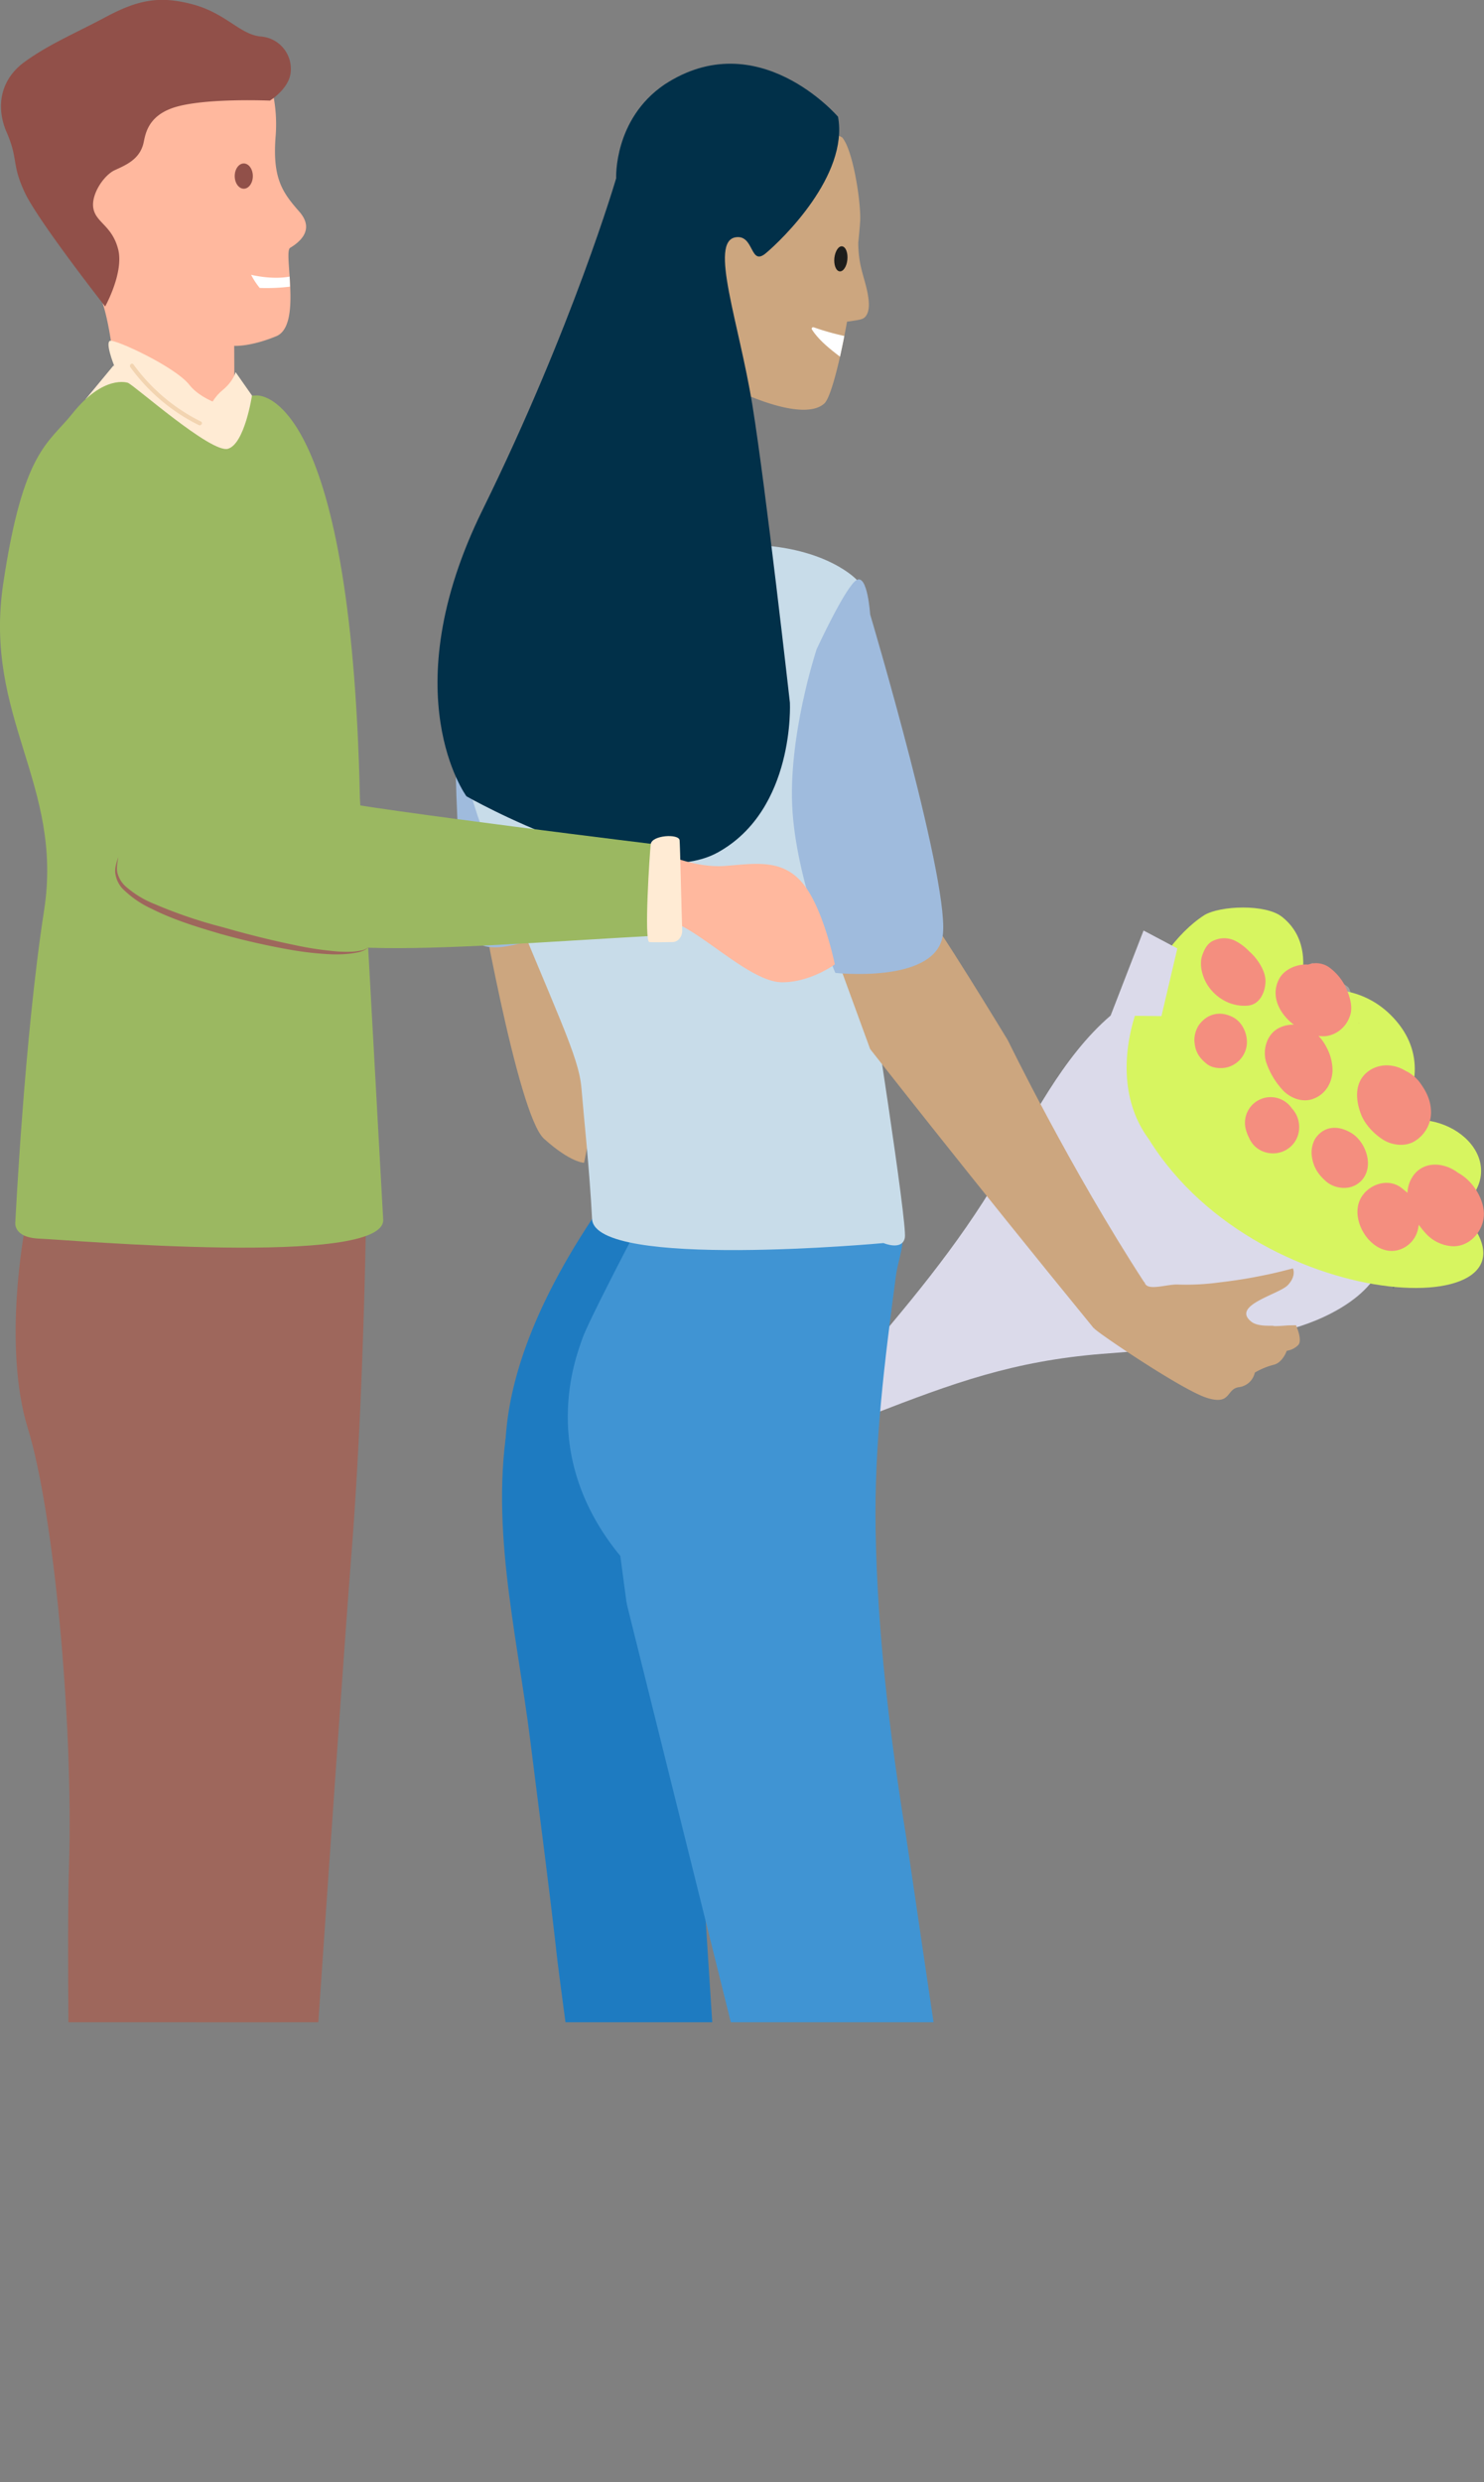 <svg xmlns="http://www.w3.org/2000/svg" viewBox="0 0 594.87 994.16"><rect x="0" y="0" width="594.87" height="994.16" fill="#808080" stroke="none"/><defs><clipPath id="clip-path" transform="translate(-680.2 -83.97)"><path fill="none" d="M0 0h1923.42v893.98H0z"/></clipPath><style>.cls-3{fill:#cca67f}.cls-5{fill:#fff}.cls-6{fill:#dbdaea}.cls-8{fill:#955c4b}.cls-17{fill:#f48e7f}.cls-18{fill:#1e7bc1}.cls-20{fill:#9fbbdd}.cls-25{fill:#9e675c}.cls-26{fill:#ffebd4}.cls-28{fill:#9bb861}.cls-29{fill:#915049}</style></defs><g id="Layer_2" data-name="Layer 2"><g clip-path="url(#clip-path)" id="Layer_1-2" data-name="Layer 1"><path class="cls-3" d="M940.61 140c-.23 1.49-.44 3-.61 4.44-1.5 12.65-.56 25.58 1.1 38.31a87.72 87.72 0 004.09 18.32 193.36 193.36 0 007.75 17.75 43.16 43.16 0 0020.37 20.47c11.18 5.57 30.24 12.63 37.3 6.32 1.79-1.6 4.06-8.87 6.31-18.77.58-2.61 1.17-5.38 1.73-8.31.38-1.85.74-3.76 1.08-5.71 1.43-.2 2.87-.4 4.28-.66s2.53-.51 3.36-1.7c1.66-2.4 1.12-6.33.6-9.09-.8-4.28-2.4-8.38-3.11-12.69a48 48 0 01-.63-7v-.5c0-.16.06-.58.09-.86q.35-3.37.6-6.55c0-.41.07-.83.08-1.27.37-7.36-2.81-28.47-7.24-33.51-11.67-6.15-15.68 4.18-27.55-1.56l-4.94-2.36-2.82-1.07a14.22 14.22 0 01-1.47.06 130.05 130.05 0 00-22.76 1.43c-5.97.98-11.75 2.98-17.61 4.51z" transform="translate(-680.2 -83.97)"/><path d="M1014.66 187.26c-.29 2.77.63 5.19 2.07 5.4s2.85-1.85 3.14-4.62-.63-5.18-2.07-5.4-2.8 1.86-3.14 4.62z" transform="translate(-680.2 -83.97)" fill="#1d1d1b"/><path class="cls-5" d="M1005.65 215.92c2.74 4.29 7.17 7.79 11.27 10.92.58-2.61 1.17-5.39 1.73-8.3a101.61 101.61 0 01-12.29-3.48.6.6 0 00-.71.86z" transform="translate(-680.2 -83.97)"/><path class="cls-6" d="M996.5 496.54c8 3.19 19.93 15.15 19.93 15.15v15.15l-8 30.29s-12-20.73-12.75-24.71.82-35.88.82-35.88z" transform="translate(-680.2 -83.97)"/><path fill="#9292ab" d="M490.89 555.77h-4.63l31.72-151.06h10.57l-37.66 151.06z"/><path class="cls-8" d="M458.19 420.13l41.63 1.99h49.55m-47.86-16.2l-22.74-4.05-2.28-15.53-14.33-5.85"/><path class="cls-8" d="M1144.34 488.25l25.76 13.87-.73-14.37s-10.24-1.68-12.68-17.44" transform="translate(-680.2 -83.97)"/><path d="M1188.63 616c-6.61 3.29-12.94 7.59-10.35 19.19" transform="translate(-680.2 -83.97)" fill="#28282d"/><path d="M1238.79 600.33a66 66 0 00.43-21.73" transform="translate(-680.2 -83.97)" fill="#0d3564"/><path d="M1253.12 580.46s-17.12-8.57-24.81-17.46" transform="translate(-680.2 -83.97)" fill="#3b3564"/><path class="cls-5" d="M1145.82 497.7a5 5 0 005.66 4.33" transform="translate(-680.2 -83.97)"/><path d="M1206.26 469.74a.7.7 0 00-.61.84 1.14 1.14 0 001.41 1h.3l-.07-.48c-.13-.93-.5-1.38-1-1.3m2.98 5.1a1.71 1.71 0 000-.32c-.1-.69-.65-1-1.57-.89l-2.07.29-.11-.77 4.12-.58.1.69-.85.12a1.28 1.28 0 011.09 1.06 2.92 2.92 0 010 .33zm.51 2.02c-.08-.6-.61-1-1.43-.94l.3 2.18c.82-.17 1.22-.62 1.13-1.24m-1.54 2l-.41-2.92a1.36 1.36 0 00-1.19 1.64 2.49 2.49 0 00.47 1.1l-.66.09a3.33 3.33 0 01-.41-1.27 2 2 0 011.91-2.33 1.94 1.94 0 012.39 1.62c.15 1.07-.51 1.84-1.78 2zm9.87.85v.1a2.73 2.73 0 001.47 1.11v-.1a2.65 2.65 0 00-1.47-1.11m3.47 1.64q-.57 1.5-1.38 1.71c-.64.09-1.68-.34-3.11-1.28a3.11 3.11 0 01-.92-1.49v-.81h-.2l-.08 1.63.6 1.33c0 .41-.11.62-.22.64a2.31 2.31 0 01-2.12-2.13l-.08-.6a3.49 3.49 0 011-2.58l1.26-.38q1.62-.23 4.32 1.93a5.56 5.56 0 01.89 2" transform="translate(-680.2 -83.97)" fill="#a5a2a0"/><path transform="rotate(81.4 908.129 42.162)" fill="#e01061" d="M1189.54 476.95h20.15v2.55h-20.15z"/><path d="M1179.47 471c.54 7.39-5.88 25.94-2.81 27.58s4.17-.77 4.17-.77 2.88 2.73 5.41.54c0 0 5.75 2.74 7.55-1.36 0 0 1.54 3.55 4.27-1.37l.55-9.54s2.77 2.87 2.67 4.62 1.74 4.61 4.41 4.61 1.74-2.25-.93-9.95-9.43-24-9.43-24" transform="translate(-680.2 -83.97)" fill="#f6bc99"/><path class="cls-3" d="M871.47 437.21s16.07 93.22 26.79 102.87 16.07 9.64 16.07 9.64l6.43-32.15S909 470.43 909 467.21s-23.57-36.43-23.57-36.43z" transform="translate(-680.2 -83.97)"/><path class="cls-6" d="M1235.67 581.46c-.22-7.53-7.49-14.24-11.1-20.3-5.34-8.93-9.65-18.56-14.83-27.6-17.28-30.14-48-74-84.33-42.83-19.42 16.66-31.88 42.3-44.59 64-16.67 28.44-37.74 53.24-59.21 78.19.17.23 1.93 18.43 8.09 17.66 32.93-12.77 56.59-21.4 92.16-24.32 25.75-2.1 51.67-3.12 76.67-10.23 15.27-4.35 37.7-15.65 37.14-34.57z" transform="translate(-680.2 -83.97)"/><path d="M1265.08 568.39c21.8-17.07-.69-41-25-35 9.07-13.36 11.1-29.61-2.54-43-10.17-10-24.08-12-36.7-8.39 3.07-11.4 3-23.11-6.78-30.83-6.57-5.16-24.64-4.45-31-.71-22.21 14.11-43.88 60.59-22.42 89.7 45.71 73.72 169.48 74.31 124.44 28.23z" transform="translate(-680.2 -83.97)" fill="#d7f560"/><path d="M1224.47 494c.67-.2 1.13-.52 0 0z" transform="translate(-680.2 -83.97)" fill="#d47c74"/><path class="cls-17" d="M1214.35 513a19.67 19.67 0 00-2.32-9.37 18.92 18.92 0 00-3.32-4.76 10.3 10.3 0 004.83-.27 11.92 11.92 0 007.62-7.25c1.58-3.69.16-8-1.29-11.49a21.49 21.49 0 00-6.93-8.48 9.16 9.16 0 00-8.37-1.05c-4.31-.33-9.47 1.75-11.59 5.69-3.49 6.5-.25 13.33 5 17.7.28.24.57.45.86.68a12.54 12.54 0 00-6 1.34c-4.8 2.46-6.55 8.52-5.16 13.46a30.89 30.89 0 006.35 11c2.82 3.29 7.57 5.35 11.88 4.13 5.16-1.53 8.14-6.06 8.44-11.33zm-26.87-35.89c.09-4.2-3.21-9.24-6.59-12.13a20.22 20.22 0 00-6.09-4.43 10.21 10.21 0 00-8 .11c-2.55 1-3.78 3.44-4.66 5.94-1.2 3.42-.23 7.83 1.7 11.26a18.25 18.25 0 006.31 6.43 16.71 16.71 0 009.91 2.5c4.94-.2 7.31-5.18 7.42-9.68zm66.35 52.12c-.08-4.62-2-8.37-4.73-12a16.39 16.39 0 00-4.54-3.87c-.28-.17-.56-.27-.85-.42-4.78-3-11.11-3.19-15.63.62-5.09 4.31-4.43 11.26-2.28 16.79 1.55 4 5.09 7.72 8.64 10 3.71 2.44 9.23 3.08 13.08.56a13.53 13.53 0 006.31-11.68zM1275 571c.44-6.22-4.23-14.05-10.34-17.27-5.59-4.32-14.24-5-18.43 1.88-4.52 7.41.08 16.34 5.21 22.07a15.75 15.75 0 0010.77 5.45c6.86.43 12.39-5.72 12.79-12.13z" transform="translate(-680.2 -83.97)"/><path class="cls-17" d="M1248.78 575.34a13.59 13.59 0 00-.93-9.11c-1.22-2.8-3.36-4.43-5.64-6.29-6-4.87-15.2-1-17.35 5.89-2.78 8.91 6.09 21.47 15.89 18.82a11.19 11.19 0 008.03-9.31zM1198 527.85a10.29 10.29 0 00-18.45 8.32c.29 1.26 1.89 5.29.56 1.67 1 2.72 2.16 4.9 4.72 6.5a10.73 10.73 0 0010.75.31c6.35-3.5 7.04-11.92 2.42-16.8zm-18.44-23.42c1.51-4.62-.7-10.76-5.17-13.05-5.06-2.6-10.22-1.47-13.6 3.15a11.27 11.27 0 00-1.82 6.07c.19 4.33 1.75 7 5.12 9.62 2.1 1.63 5.51 1.88 8 1.27a10.58 10.58 0 007.47-7.06zm48.7 48.01c1.24-5-1.61-11.89-6.57-14.77-5.62-3.27-11-2.45-14.26 2.36a11.3 11.3 0 00-1.44 6.53c.56 4.76 2.44 7.82 6.24 11a11.29 11.29 0 008.63 2.05 9.3 9.3 0 007.4-7.17z" transform="translate(-680.2 -83.97)"/><path class="cls-18" d="M915.73 959.58s-11-80.88-12.12-90.53c-3.26-29.38-7.22-58.71-10.86-88-5.38-43.4-17.09-89-7.88-132.64l15.54-3.16s33.55 37.93 32.82 40.85 26.26 111.6 26.26 111.6l10.56 163.56h-65.36" transform="translate(-680.2 -83.97)"/><path d="M978.77 916.51l15 50.36 72.72 1.84c-1.47 0-21.36-138.48-23.07-149.11-6.54-40.63-11.53-81.64-12.23-122.83-.59-34.56 3.63-67.91 8.19-102.08.64-4.75 2.71-10.3 2.68-14.79-17.65-2.06-36.68-.17-54.47-.17h-54l-16.08-7.5-4.25 11.77c-7.86 21.62-26.33 39.7-27 63.44-.62 22.76 8.82 49.55 27.4 63.83 1.26 1 15.9 8.33 15.9 7.59z" transform="translate(-680.2 -83.97)" fill="#4094d3"/><path class="cls-18" d="M933.62 579.73s-17.89 34.11-20.08 40.67-18.24 46 15.32 86.8l2.91 21.88-37.93-3.64-5.1-31.37s-25.53-40.07 28.8-121.84z" transform="translate(-680.2 -83.97)"/><path class="cls-20" d="M862.89 350.41s-2.14 79.3 6.43 107.16c2.15 11.78 25.72 2.14 25.72 2.14z" transform="translate(-680.2 -83.97)"/><path d="M1023.67 316.24s-11.83-13-41.83-14.05-95.37 5.36-107.16 17.14-22.5 45 3.22 108.23 34.29 79.3 35.36 92.16 3.21 32.15 4.28 52.51 116.81 9.64 116.81 9.64 7.5 3.21 8.57-2.14S1029 479 1029 479l-12.86-144.66z" transform="translate(-680.2 -83.97)" fill="#c8dce9"/><path d="M1016.13 130.74S984 93.23 946.48 117.88c-20.36 13.93-19.29 37.5-19.29 37.5S910 214.32 873.61 288.26s-6.43 114.66-6.43 114.66 69.65 39.64 100.73 22.5 28.93-60 28.93-60-9.64-85.72-15-118.94-17.59-65.95-6.66-67.48c7.42-1.05 5.59 11.76 12 6.4s33.24-31.09 28.95-54.66z" transform="translate(-680.2 -83.97)" fill="#013049"/><path class="cls-3" d="M1118.65 616c-49.21-60.18-89.65-111.84-89.65-111.84l-13.37-36.6 36-17.43c2.08.3 32.55 50.48 32.55 50.48s24.87 51.21 54.85 97.23" transform="translate(-680.2 -83.97)"/><path class="cls-20" d="M1029 330.05s-1-15.95-5.32-13.81-16.12 27.76-16.12 27.76-11.79 35.36-9.65 65.37 17.15 64.29 17.15 64.29 38.57 4.29 42.86-13.93S1029 330.05 1029 330.05z" transform="translate(-680.2 -83.97)"/><path class="cls-3" d="M1139.09 597.84c1.13 3.29 8.39.6 13 .63a97.93 97.93 0 0017-.85c9.81-1.17 14.65-2.22 19-3.1s10.38-2.51 10.38-2.51 1.5 2.92-2 6.67-22.94 8.12-14.67 14.68c2.79 2.21 8.44 1.43 8.86 1.69s5.83-.2 5.83-.2l3.22-.06s2.72 5.93.9 7.92a8.17 8.17 0 01-4.61 2.31s-1.63 4.8-5.31 5.62a29.54 29.54 0 00-7.49 3.11 7.44 7.44 0 01-6.3 5.83c-5.37.7-3 7.42-13 4.26s-45.16-27-45.15-27.87 19.25-21.43 20.34-18.13z" transform="translate(-680.2 -83.97)"/><path class="cls-6" d="M445.21 406.76l13.19-34.05 13.55 7.18-6.38 27.11-20.36-.24z"/><path d="M945.07 425.37s13.48 6.38 25.65 5.45 23-3 31.3 7 12.82 32.42 12.82 32.42-9.81 7.26-21.25 7.17-28.5-16.73-40.76-22.88-7.76-29.16-7.76-29.16zM784.81 107.3a60.82 60.82 0 015.91 30.85c-1.44 17.22 2.67 22.87 9.45 30.59s-.87 12.79-3.69 14.52 4.93 31.07-5.54 35.38-16.86 3.86-16.86 3.86l.14 34.81-46.78-12s-2.29-34.05-7.81-44-6.82-69.26-6.82-69.26z" transform="translate(-680.2 -83.97)" fill="#ffb89e"/><path d="M779.55 249.26s13.65-5.47 26.91 28.37 13.76 119.72 13.76 119.72-9.2-117-40.29-141.66z" transform="translate(-680.2 -83.97)" fill="#8d242f"/><path class="cls-25" d="M690.18 576s-9.1 46.82 1.19 80.13 18.27 116.76 16.5 175.26 3.26 243.35 3.26 243.35 24 6 55.64 2.09c0 0 26.75-158.44 30.92-246.77s3.58-289.93 3.58-289.93z" transform="translate(-680.2 -83.97)"/><path class="cls-25" d="M789 561.43l12.31-21.34 26 2.34s-.33 88.4-6.09 162.13-25.11 361.36-25.11 361.36a202.85 202.85 0 01-39.27-1.47C736 1061.53 789 561.43 789 561.43z" transform="translate(-680.2 -83.97)"/><path class="cls-26" d="M725.7 230.37s28.22 20.28 34.28 21.89 21.22-9.83 21.22-9.83l9.58 10.62-32.53 30.61-43.75-39.77z" transform="translate(-680.2 -83.97)"/><path class="cls-26" d="M725.83 230.09s-3.57-9-1.48-9.62 26 10.33 31.76 17.65 18.67 9.7 18.67 9.7-14.92 10.08-18.31 9.54-16.9-3.15-22.07-9.61-8.57-17.66-8.57-17.66z" transform="translate(-680.2 -83.97)"/><path class="cls-26" d="M761.94 252s2.52-7.71 7.26-11.57 5.42-7.43 5.42-7.43l6.58 9.39s-3.35 8.95-4.51 10.16-11.58 4.79-12.35 4.59-2.4-5.14-2.4-5.14z" transform="translate(-680.2 -83.97)"/><path d="M760.75 252.82a74.08 74.08 0 01-27.06-22.88c-.63-.87-1.85.27-1.22 1.13a75 75 0 0027.39 23.16c.95.47 1.85-.93.89-1.41z" transform="translate(-680.2 -83.97)" fill="#f2d4b1"/><path class="cls-28" d="M732.05 265.88s-39-15.19-43.25 28.68 71.33 124.08 86.2 150.29 72 19.23 171.43 13.7c0 0 5.37-.47-.13-35.95 0 0-116.07-14.15-134.73-18.27-.04 0-41.01-129.33-79.52-138.45z" transform="translate(-680.2 -83.97)"/><path class="cls-28" d="M824.47 403.69s6.3 113.61 9.33 168.76c1.06 19.27-126.72 8.06-137.73 7.65s-9.71-6.78-9.71-6.78 3.62-74 11.51-124.67-24.38-77.27-16.39-130.83 18.07-56.07 27.76-68.22c12.59-15.78 22.22-12.3 22.22-12.3 2.61 1 33.39 28.35 40.11 26.42s9.63-21.29 9.63-21.29l1.85-.05s37.89-3.92 41.42 161.31z" transform="translate(-680.2 -83.97)"/><path class="cls-29" d="M722.35 206.73s7.63-13.66 5.19-23-8.71-10.5-9.88-16.12 4.18-13.47 8.52-15.47 9.66-4.17 11.39-10.26c.87-3 1-11.74 13.61-15.21s37.22-2.4 37.22-2.4 7.74-4.73 8.33-11.43a13 13 0 00-12-14.25c-8.34-.78-13.85-9.24-27.18-12.84s-22-1.86-34.88 5-23 11-32.79 18.15c-9 6.59-11.73 17.19-7 28.08s1.89 12.7 7.27 24.14 32.2 45.61 32.2 45.61z" transform="translate(-680.2 -83.97)"/><path class="cls-25" d="M827.87 463.34c-1.6 1.83-4.51 2.19-7 2.57a53.47 53.47 0 01-7.69.31 129 129 0 01-15.15-1.58 293.14 293.14 0 01-29.29-6.57c-9.51-2.78-19.07-5.71-27.81-10.11a40.32 40.32 0 01-11.77-8.21 11.5 11.5 0 01-2.76-6.12c-.23-2.24.59-4.36 1.24-6.43-.32 2.13-.81 4.28-.38 6.32a11 11 0 003.17 5.38 40.07 40.07 0 0011.78 7.2 187.84 187.84 0 0027.64 9.35c9.45 2.73 19.06 5.13 28.76 7.12a130 130 0 0014.73 2.31 53.16 53.16 0 007.47.31 20.87 20.87 0 003.71-.42 6.15 6.15 0 003.35-1.43z" transform="translate(-680.2 -83.97)"/><path class="cls-26" d="M953.66 456.64c.08 2.49-1.66 4.63-3.8 4.67-3.42.06-8 .13-9.37 0-2.16-.27.12-35.6.57-39.23s11.3-4.26 11.56-1.55c.2 1.99.75 27.67 1.04 36.11z" transform="translate(-680.2 -83.97)"/><path class="cls-5" d="M796.31 194.76c-7.3 1.37-15.46-.73-15.46-.73a30.58 30.58 0 003.45 5.27 78.4 78.4 0 0012.12-.51c-.03-1.44-.07-2.79-.11-4.03z" transform="translate(-680.2 -83.97)"/><ellipse class="cls-29" cx="97.72" cy="70.53" rx="3.63" ry="5.06"/></g></g></svg>